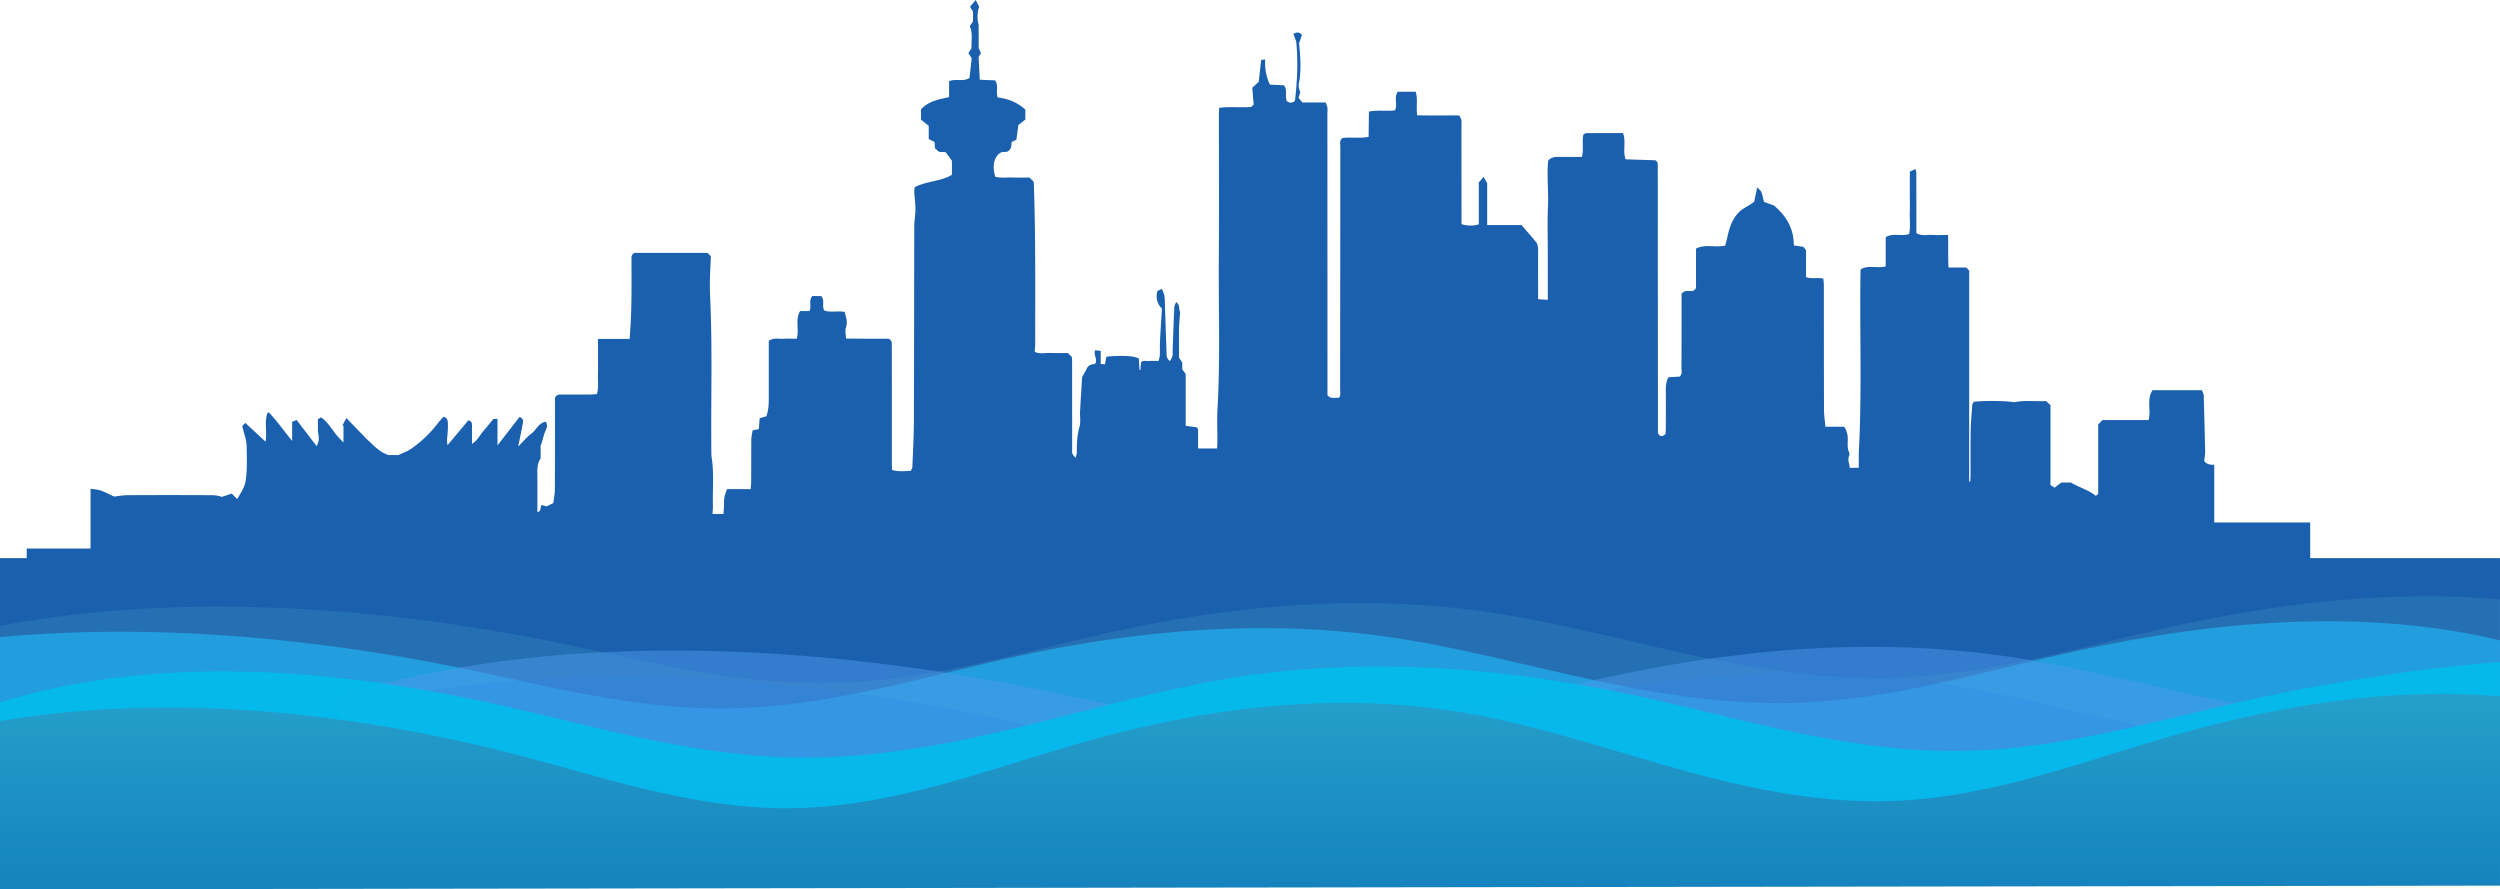 <?xml version="1.0" encoding="UTF-8" standalone="no"?>
<svg
   xmlns:dc="http://purl.org/dc/elements/1.1/"
   xmlns:cc="http://creativecommons.org/ns#"
   xmlns:rdf="http://www.w3.org/1999/02/22-rdf-syntax-ns#"
   xmlns:svg="http://www.w3.org/2000/svg"
   xmlns="http://www.w3.org/2000/svg"
   xmlns:sodipodi="http://sodipodi.sourceforge.net/DTD/sodipodi-0.dtd"
   xmlns:inkscape="http://www.inkscape.org/namespaces/inkscape"
   viewBox="0 0 3648.02 1297.726"
   version="1.1"
   id="svg35"
   sodipodi:docname="astro-waves.svg"
   inkscape:version="0.92.4 (5da689c313, 2019-01-14)"
   width="3648.02"
   height="1297.726">
  <sodipodi:namedview
     pagecolor="#ffffff"
     bordercolor="#666666"
     borderopacity="1"
     objecttolerance="10"
     gridtolerance="10"
     guidetolerance="10"
     inkscape:pageopacity="0"
     inkscape:pageshadow="2"
     inkscape:window-width="1920"
     inkscape:window-height="1052"
     id="namedview37"
     showgrid="false"
     inkscape:zoom="0.2814471"
     inkscape:cx="1247.7152"
     inkscape:cy="516.29606"
     inkscape:window-x="0"
     inkscape:window-y="0"
     inkscape:window-maximized="1"
     inkscape:current-layer="svg35" />
  <defs
     id="defs19">
    <style
       id="style2">.a{fill:#65c9d1;opacity:0.15;}.a,.b,.c,.d,.e{isolation:isolate;}.b{fill:#20c0ff;opacity:0.55;}.c{fill:#4f9aed;opacity:0.48;}.d{fill:#2381e9;opacity:0.2;}.e{fill:#00bdee;opacity:0.86;}.f{fill:url(#a);}</style>
    <linearGradient
       id="a"
       x1="1824"
       y1="3551.13"
       x2="1824"
       y2="-308.73"
       gradientUnits="userSpaceOnUse"
       gradientTransform="matrix(1,0,0,0.622,0,870.102)">
      <stop
         offset="0.02"
         stop-color="#041845"
         id="stop4" />
      <stop
         offset="0.31"
         stop-color="#17347b"
         id="stop6" />
      <stop
         offset="0.51"
         stop-color="#0357a7"
         id="stop8" />
      <stop
         offset="0.66"
         stop-color="#0a6db3"
         id="stop10" />
      <stop
         offset="0.74"
         stop-color="#1582bd"
         id="stop12" />
      <stop
         offset="0.89"
         stop-color="#28a7ce"
         id="stop14" />
      <stop
         offset="1"
         stop-color="#53d6db"
         id="stop16" />
    </linearGradient>
  </defs>
  <title
     id="title21">astro-waves</title>
  <path
     inkscape:connector-curvature="0"
     class="b"
     d="m 3648,814.44 v 370 H 0 v -370 h 39 v -14 h 93.1 V 713.2 c 4.88,0.79 10,0.95 14.59,2.51 6.11,2.07 11.84,5.23 19.88,8.89 4.68,-0.5 11.86,-1.93 19.05,-2 q 61.71,-0.31 123.42,0 a 47.17,47.17 0 0 1 14.76,2.45 l 14.3,-4.82 8.17,8 c 4.28,-8.5 10.82,-16.12 12.38,-27.76 0.79,-5.89 1.22,-11.76 1.43,-17.62 0.39,-10.73 0,-21.42 -0.18,-32.11 -0.2,-9.33 -4,-18.57 -6.39,-29 l 4.38,-4.71 29.56,27.41 c 2.46,-12.55 -1.29,-25.73 1.78,-38.47 0.19,-0.83 0.42,-1.66 0.68,-2.49 0.19,-0.6 1.17,-1 2.3,-1.83 q 2.61,2.73 5.1,5.57 c 9.75,11.07 18.5,23.38 29,36.26 v -28 l 6,-2.36 v 0 l 0.6,-0.24 0.3,0.4 v 0 l 28.91,37.83 c 3.68,-8.67 3.7,-10.13 1.77,-21.79 v -17.69 l 4.64,-2.6 c 5.5,3.85 9.68,8.74 13.54,13.84 v 0 c 3.08,4 6,8.25 9.15,12.17 2.9,3.56 6.27,6.74 10,10.67 v -24.58 l -1.59,-0.31 5.82,-10.76 c 8,8.22 15.12,15.64 22.3,23 l 0.1,0.11 v 0 c 2.55,2.65 5,5.4 7.72,7.88 9.6,8.8 18.27,18.9 31.44,23 h 14.29 c 6.1,-2.94 13.05,-5.28 18.83,-9.3 0.87,-0.61 1.74,-1.22 2.6,-1.85 a 170.54,170.54 0 0 0 35.44,-34.32 c 2.76,-3.59 5.85,-6.92 8.78,-10.37 5.29,0.82 6.3,4.84 6.56,8.49 a 111,111 0 0 1 -0.44,16.2 c -0.4,5.31 -1.23,10.59 0,16.76 l 30.29,-36.22 c 4.7,0.6 5.39,3.8 5.39,7.53 v 26.78 c 7.92,-4.87 11.11,-12.43 16.16,-18.23 5.05,-5.8 9.8,-11.81 15.1,-18.24 h 5.92 v 38.7 l 32,-41.41 c 5.55,1.4 5.72,5.47 4.86,9.91 -2.09,10.82 -4.3,21.61 -6.6,33.14 6.8,-6.82 12.41,-13.8 19.35,-19 7.14,-5.35 10.36,-15.52 20.78,-17.35 4.31,6.78 -0.11,11.9 -2,17.53 -1.89,5.63 -2.91,11.8 -5.44,17.54 v 18.71 c -4.2,6 -4.87,12.79 -4.8,19.91 q 0.06,5.56 0.08,11.13 v 47.17 c 6.42,-1.37 3.56,-6.61 6,-10.32 l 7.48,2 9.76,-4.91 c 0.49,-4.17 1.27,-8.45 1.77,-12.77 a 65.74,65.74 0 0 0 0.49,-7.28 q 0,-8.1 0.08,-16.2 0.1,-22.35 0.11,-44.71 v -72.63 c 2.82,-5.26 6.52,-4.7 10,-4.71 q 20.37,0 40.75,-0.06 c 3.39,0 6.77,-0.39 10.42,-0.61 2.85,-9.46 1.18,-18.37 1.49,-27.12 0.31,-8.53 0.09,-17.07 0.09,-25.61 v -27.79 h 46.31 c 0.21,-4.14 0.3,-7.13 0.53,-10.11 2.72,-35.16 2,-70.39 2.06,-105.61 0,-3.43 -0.53,-7.13 4,-9.8 H 1032.23 l 5.11,4.82 c -0.47,10.51 -1,20.46 -1.33,30.42 -0.34,10.66 -0.14,21.42 0.35,32 3,65.68 1.35,131.37 1.51,197.05 q 0,16 0.25,32 a 171.52,171.52 0 0 1 2.21,23.33 c 0.12,3.77 0.16,7.53 0.16,11.3 0,12.39 -0.55,24.79 -0.21,37.16 0.12,4.14 -0.36,8.3 -0.58,12.92 h 16 c 0.33,-6 1,-11.87 0.86,-17.72 -0.2,-6.39 1.78,-12 4.4,-18.53 h 34.38 c 0.22,-2.88 0.51,-5.33 0.67,-7.65 0.08,-1.09 0.13,-2.15 0.14,-3.21 v -2 c 0.08,-19.9 0,-39.82 0.2,-59.71 a 40.14,40.14 0 0 1 0.65,-6.26 c 0.4,-2.34 0.9,-4.67 1.24,-7 l 9.08,-1.75 c 0.4,-5.28 0.78,-10.21 1.22,-16 l 9.76,-2.78 c 3.87,-10.52 3.51,-21.66 3.48,-32.79 v -77.18 c 7.29,-5.23 14.48,-2.59 21.21,-3.09 6.49,-0.48 13,-0.1 19.66,-0.1 3.84,-13.7 -2.58,-27.92 4.92,-40.36 h 13.73 c 3.3,-7 -1.78,-15.07 4,-21.9 h 13 c 5.67,6.23 0.6,14.07 4.41,21 9.16,3.61 19.44,0.07 29.86,2.25 1.77,7.41 4.89,14.56 1.76,23.07 -1.56,4.26 0,9.67 0.2,15.7 11.56,0.09 21.91,0.22 32.26,0.26 10.35,0.04 20.87,0 29.93,0 5.27,2.79 4.57,6.49 4.58,9.93 q 0,27.94 0.08,55.89 v 114.12 c 0,3.78 0.14,7.55 0.21,11.51 9.74,3 18.48,1.63 27.52,1.32 0.83,-2 2.1,-3.68 2.17,-5.41 q 0.33,-8.23 0.71,-16.46 c 0.74,-16.89 1.48,-33.8 1.55,-50.69 0.35,-94.7 0.29,-189.4 0.54,-284.1 0,-8.43 1.71,-16.85 1.73,-25.29 0,-8 -1.24,-16.07 -1.72,-24.12 a 54.54,54.54 0 0 1 0.63,-7.8 c 17.37,-9.14 37.79,-8.1 54.35,-18.12 v -20.46 l -9.07,-12.47 -9.81,-0.57 -5.86,-5.14 c -0.22,-3.14 -0.43,-6.18 -0.64,-9.24 l -8.49,-4.27 v -19.22 l -11.34,-9.13 v -14.7 c 10.28,-12 25.18,-14.69 41.06,-18.11 v -23.18 c 10.22,-4.33 20.65,1.28 29.83,-4.86 1,-9.57 2.1,-19.46 3.13,-28.91 l -4.8,-7.32 4.5,-7 c -0.34,-10.79 2.1,-21.68 -2.41,-32.27 l 4.66,-7.14 V 16.8 l -4.45,-6.93 8.41,-9.87 c 1.48,2.89 3.18,6.24 5,9.84 -3,9 -2.94,19.66 -0.69,26 v 34.21 l 3.29,7.54 -3.38,5.53 c 0.58,11.37 1.12,21.75 1.71,33.23 l 22.37,0.93 c 5.43,8 0.72,16.61 3.78,24.95 14.72,1.71 28.51,6.88 40.32,17.74 v 14.47 l -10.19,8.08 c -1.06,7.88 -2,14.7 -2.87,21.41 l -7,3.25 c -0.28,5.31 0.11,11.07 -6.73,14.35 l -7.91,0.47 c -10.74,5.82 -14,18.37 -9.3,35.81 8,2.44 16.58,0.83 25,1.18 8.13,0.34 16.29,0.08 24.86,0.08 l 6.11,5.69 a 15.63,15.63 0 0 1 0.35,1.87 c 2.84,78.67 2,157.36 2.09,236.05 0,3.37 -0.48,6.74 -0.77,10.63 7.56,3.81 15.78,1.31 23.68,1.72 8.12,0.43 16.28,0.1 24.52,0.1 l 6.07,5.68 c 0.12,1.63 0.32,3.15 0.33,4.67 q 0,43 0.06,86.06 v 43.18 c 0,2.32 -0.41,4.8 0.25,6.93 0.59,1.9 2.41,3.41 4.88,6.65 0.86,-4 1.67,-6 1.67,-8 0,-12.72 0.24,-25.23 4,-37.74 a 24.12,24.12 0 0 0 0.81,-4.16 74.64,74.64 0 0 0 -0.05,-11.28 57.6,57.6 0 0 1 0,-6.57 c 0.87,-16.94 2,-33.87 3,-50.24 2.36,-4.3 4.76,-8.16 6.66,-12.26 2.48,-5.36 7.08,-6.67 12,-6.81 4.85,-6.73 -2.67,-12.95 0.47,-20.16 l 8,1 v 19 l 6.2,0.57 c 0.61,-3.53 1.19,-6.83 1.76,-10.14 0.61,-0.43 1.19,-1.2 1.82,-1.25 24.05,-1.85 39,-0.91 45.89,3 0.29,5.39 0.59,11.07 0.9,16.75 h 1.25 c 0.35,-3.74 0.69,-7.48 1.06,-11.47 3.59,-3.11 8,-1.54 12.12,-1.8 4.12,-0.26 8.46,-0.06 13.39,-0.06 0.74,-3 1.75,-5.5 1.85,-8 0.28,-7 -0.07,-14 0.28,-21 0.79,-15.78 1.85,-31.54 2.81,-47.44 -7.11,-7 -9.09,-15.27 -6.7,-25.49 l 6.5,-3.16 a 34.43,34.43 0 0 1 4.38,15.94 c 0.7,26.27 1.73,52.53 2.58,78.79 0.13,3.91 0.46,7.61 5.11,10.54 1.26,-2.69 2.91,-5.16 3.55,-7.86 0.64,-2.7 0.12,-5.41 0.22,-8.12 0.75,-20.83 1.47,-41.66 2.41,-62.48 0.11,-2.41 1.56,-4.75 2.59,-7.71 6.48,4.57 3.52,11.61 5.9,14.36 -0.62,9.12 -1.42,16.37 -1.54,23.62 -0.22,14.36 -0.06,28.72 -0.06,43.16 1.55,2.39 3,4.63 4.73,7.28 v 9.83 l 5,6.79 v 75.71 c 5.66,0.7 10.55,1.26 15.43,2 0.62,0.09 1.13,1 2.61,2.42 v 28.58 H 1776 c 0.15,-3.12 0.42,-6.11 0.43,-9.1 0.06,-16.69 -0.73,-33.42 0.21,-50.06 q 0.34,-6 0.62,-12 0.89,-19 1.24,-37.94 c 1.12,-55 -0.38,-110.08 0,-165.12 0.56,-71.4 0.13,-142.82 0.16,-214.23 0,-2.66 0.25,-5.32 0.42,-8.66 14.95,-2 29.63,-0.18 46.58,-1.18 l 3.72,-3.41 c -0.83,-10.05 -1.42,-17.3 -2,-24.69 l 9.37,-8.7 c 1,-9.09 2.24,-20.08 3.57,-31.94 l 5.93,-0.63 a 73.21,73.21 0 0 0 6.79,36.68 l 20.4,1 c 6,7.1 1,15.6 4.29,23 4.05,3.18 8.09,3.35 11.92,-0.64 3.27,-28.83 4.74,-57.47 1.75,-86.34 -1.26,-3.45 -2.62,-7.2 -4.08,-11.19 5.43,-2.69 9.17,-2.68 12.48,1.79 l -4.14,12 c 1.82,20.74 3.44,39.48 -0.23,58.26 a 20.52,20.52 0 0 0 -0.06,6.95 39,39 0 0 0 2,6.21 c -0.89,2.93 -1.67,5.46 -2.54,8.32 l 5.57,6.72 h 34.09 c 0.95,2.84 2.15,5.19 2.47,7.66 0.39,3.05 0,6.19 0,9.3 q 0.06,178.52 0.11,357 v 53.29 c 5.32,6.15 11.43,2.94 16.93,3.7 2.86,-4.12 1.57,-8.52 1.58,-12.61 v -45.21 q 0.15,-154.38 0.25,-308.75 c 0,-4.07 -1.64,-8.65 3,-12.51 11.83,-1.69 24.65,0.88 38.27,-1.68 0.15,-12.46 0.29,-24.27 0.45,-36.86 13.25,-2.76 25.7,-0.18 38.08,-1.83 4.08,-8.5 -2,-18.56 4,-27.18 h 26.18 c 3.41,11.15 0.3,22.5 2.22,34.39 20.28,0.48 40.33,0.07 61.4,0.22 0.94,2 2.52,4.18 3,6.58 0.55,3 0.17,6.19 0.17,9.29 q 0,65.2 0.05,130.41 v 12.31 a 41.68,41.68 0 0 0 25.24,0.28 V 266.2 l 7,-8.08 5.22,9.25 v 61.07 h 50.1 c 7,8.18 14.18,16.22 21,24.56 3,3.73 3.24,8.45 3.22,13.22 -0.12,19.8 0,39.59 0,59.38 v 11 l 14.13,0.88 v -68.04 c 0,-22.9 -0.77,-45.84 0.27,-68.69 1,-22.27 -2,-44.53 0.34,-66.64 4,-4.07 8.61,-5.21 13.88,-5.15 11.63,0.16 23.25,0.05 35.36,0.05 2.71,-10.93 0,-21.86 2,-32.52 1.51,-0.83 2.82,-2.18 4.14,-2.19 17.77,-0.14 35.54,-0.09 53.77,-0.09 4.86,12.82 -0.78,26.07 3.77,38.28 l 43.54,1.4 c 1.35,1.23 1.66,1.47 1.92,1.76 a 5.1,5.1 0 0 1 0.67,0.93 3.62,3.62 0 0 1 0.52,1 22.18,22.18 0 0 1 0.26,2.3 v 3.49 q 0.14,191.3 0.28,382.59 v 5.13 a 3.72,3.72 0 0 0 0.18,1.14 10.44,10.44 0 0 0 0.66,1.34 c 2.88,3.62 6.12,3.65 10.13,-0.27 0.06,-1 0.15,-2.09 0.24,-3.23 0.13,-1.71 0.26,-3.54 0.27,-5.37 0.07,-18.63 0.18,-37.26 0,-55.89 -0.06,-6.25 0.56,-12.23 3.83,-18.35 l 16.33,-0.9 c 4.3,-3.89 2.68,-8.45 2.7,-12.51 0.15,-32.21 0.11,-64.42 0.14,-96.64 v -11.74 c 5.54,-7 12.74,-2.22 17.89,-4.84 4,-2.43 3.17,-6.15 3.18,-9.56 v -51.5 c 13.56,-7 27.94,-1.13 42.66,-4.4 1.22,-4.94 2.64,-10.36 3.89,-15.83 2.92,-12.85 7.58,-24.95 17.38,-34.1 4.38,-4.08 10.11,-6.72 15.2,-10 2.21,-1.44 4.37,-3 5.74,-3.92 l 4.44,-21.25 c 3.26,3.71 5.48,5.23 6.23,7.28 1.55,4.28 2.33,8.85 3.59,14 l 14.5,5.24 c 18,15.23 29.31,33.76 29.05,58.33 l 13.86,2.06 4,4.77 v 39.37 c 8.26,3.28 16.57,0.12 25.33,2.28 0.23,3.19 0.68,6.54 0.68,9.89 0.07,60.54 0,121.09 0.22,181.63 0,7.94 1.27,15.88 2,24.57 h 27.4 a 32.46,32.46 0 0 1 2.1,3.63 31.11,31.11 0 0 1 3.18,14.56 c 0,6.51 -0.93,13.13 2,19.41 a 6,6 0 0 1 0.09,4.57 c -2.89,6.15 0.46,11.63 0.69,17.72 h 13.22 c 0.11,-9.51 -0.11,-18.71 0.36,-27.88 q 0.73,-14.69 1.19,-29.36 c 2.42,-75.86 -0.12,-151.75 1,-227.61 0,-1.16 0.17,-2.32 0.35,-4.68 10.83,-6.87 23.77,-1 36.45,-4.28 v -42.63 c 10.87,-6.74 22.75,-0.71 34.21,-4.67 2.15,-9.62 0.67,-19.66 0.93,-29.55 0.27,-10.08 0.06,-20.18 0.06,-30.27 v -31.21 l 8.15,-3.83 c 0.65,2.63 1.32,4.06 1.32,5.49 q 0.12,38.42 0.08,76.84 v 11.26 c 8.15,4.76 16,2.08 23.55,2.56 7.25,0.47 14.55,0.1 22.64,0.1 0.61,16.63 -0.25,32.3 0.74,47.49 h 25.84 l 4.29,4.34 v 308.07 l 1.49,0.06 c 0.18,-2.85 0.53,-5.7 0.53,-8.55 V 680.6 c 0,-15.39 -0.11,-30.78 0.09,-46.16 0,-1.79 0,-3.58 0.08,-5.37 0.21,-12.69 1.35,-25.36 2.3,-38 0.12,-1.72 1.52,-3.34 2.2,-4.74 14.85,-2 50.86,-1.4 58.6,0.7 16.06,-3.42 31.56,-0.91 47,-1.83 l 6.33,6 v 116.6 l 6.1,3.84 9.61,-7.49 h 14.19 c 11.74,7.08 25.75,10.72 36.28,19.44 2,-1.58 2.34,-1.78 2.6,-2.05 a 2.81,2.81 0 0 0 0.68,-0.9 2.94,2.94 0 0 0 0.19,-1.14 V 619.44 l 2.24,-2.36 v 0 l 4,-4.14 h 67.28 a 42.56,42.56 0 0 0 1.32,-11.44 c 0,-4.08 -0.32,-8.19 -0.36,-12.26 -0.08,-6.85 0.59,-13.58 4.82,-19.89 h 72 a 64.8,64.8 0 0 1 2.64,6.8 c 0.41,1.44 0.11,3.08 0.15,4.63 l 0.06,2.4 c 0.67,25.09 1.39,50.18 1.9,75.27 0.1,4.54 -0.77,9.09 -1.28,14.58 3.1,3.81 7.81,5.63 14.52,5 0,-0.65 0,-1.29 0.07,-1.93 v 86.34 h 140 v 52 z"
     id="path8427"
     style="opacity:1;isolation:isolate;fill:#1a60ae;fill-opacity:1" />
  <path
     class="a"
     d="M 3648,874.683 V 1147.865 H 0 V 913.275 c 261.78,-49.454 551.85,-28.284 809.85,23.74 q 9.06,1.818 18.07,3.697 c 20.76,4.326 41.52,8.851 62.32,13.383 49.58,10.787 99.41,21.587 150.08,29.672 18.49,2.95 37.09,5.54 55.83,7.637 32.9,3.685 66.24,5.851 100.15,5.783 65.55,-0.137 128.56,-8.577 190.29,-20.585 q 5.3,-1.027 10.56,-2.091 c 56.46,-11.366 111.9,-25.521 167.32,-38.773 q 5.77,-1.388 11.54,-2.751 14.51,-3.442 29,-6.76 c 41.3,-9.411 83,-17.678 125,-24.512 q 24.1,-3.928 48.35,-7.208 A 1003.67,624.737 0 0 1 1937,880.901 q 9.28,-0.317 18.57,-0.517 c 80.39,-1.687 161.53,3.38 243,17.061 74.72,12.549 147.37,30.531 220.63,47.306 l 11.2,2.533 c 24.28,5.496 48.63,10.818 73.18,15.729 37.25,7.469 74.92,13.949 113.35,18.636 40.67,4.98 82.18,7.911 124.95,7.824 q 13.73,0 27.3,-0.535 c 35.37,-1.282 70.05,-4.843 104.22,-9.909 l 2,-0.299 c 30.62,-4.594 60.83,-10.389 90.8,-16.806 q 12.93,-2.77 25.79,-5.695 c 24.08,-5.459 48,-11.204 71.9,-17.024 v 0 l 10.59,-2.577 c 20.55,-4.98 41.07,-9.959 61.6,-14.752 q 7.25,-1.687 14.5,-3.343 20.52,-4.681 41.35,-9.038 c 121.15,-25.34 249.46,-42.016 378.76,-39.053 a 729.11,453.836 0 0 1 77.31,4.239 z"
     id="path23"
     inkscape:connector-curvature="0"
     style="opacity:0.15;isolation:isolate;fill:#65c9d1;stroke-width:1" />
  <path
     class="b"
     d="M 3648,934.382 V 1184.44 H 0 V 929.77 c 128,-12.007 259.84,-9.76 389.2,2.49 2.69,0.255 5.39,0.51 8.08,0.778 q 17.55,1.718 35,3.691 v 0 a 4.72,2.938 0 0 1 0.9,0.1 v 0 q 15.39,1.743 30.68,3.61 9.12,1.127 18.18,2.328 v 0 q 9.59,1.245 19.12,2.596 13.35,1.867 26.63,3.847 v 0 q 37.75,5.639 74.88,12.262 41.24,7.332 81.52,15.742 l 10.18,2.141 c 20.71,4.357 41.42,8.914 62.19,13.426 q 13.78,2.994 27.61,5.951 12.45,2.658 24.93,5.247 c 79.13,16.364 159.53,29.878 243.47,29.71 68.1,-0.143 133.45,-9.243 197.48,-22.004 l 3.37,-0.672 c 48.3,-9.723 95.86,-21.475 143.29,-32.99 21.54,-5.229 43,-10.401 64.6,-15.306 34.12,-7.774 68.5,-14.771 103.11,-20.821 q 5.79,-1.008 11.58,-1.986 a 1098.92,684.025 0 0 1 154,-19.022 q 23.5,-1.799 47.11,-2.863 c 91.74,-4.121 184.53,0.255 277.79,15.91 96,16.122 188.59,41.225 283.45,61.144 q 17.7,3.735 35.53,7.171 c 72.24,13.918 146.2,23.871 224.35,23.715 80.37,-0.168 156.91,-12.81 232,-29.224 14.46,-3.156 28.86,-6.455 43.22,-9.835 l 2,-0.473 c 32.63,-7.687 65.06,-15.761 97.5,-23.479 q 9.54,-2.278 19.09,-4.5 7.47,-1.743 14.94,-3.448 27.1,-6.175 54.72,-11.827 17.08,-3.461 34.35,-6.691 20.12,-3.735 40.45,-7.121 39.3,-6.536 79.29,-11.403 c 69.45,-8.391 140.21,-12.692 211.29,-11.067 75.77,1.799 151.44,10.737 220.92,27.488 z"
     id="path25"
     inkscape:connector-curvature="0"
     style="opacity:0.55;isolation:isolate;fill:#20c0ff;stroke-width:1" />
  <path
     class="c"
     d="m 3648,1047.656 v 172.108 H 493.26 v -202.409 l -3.81,-0.037 c 1.27,-0.392 2.53,-0.79 3.81,-1.176 q 22.85,-7.052 46.46,-13.395 l 0.28,-0.062 a 980.56,610.352 0 0 1 101.93,-23.261 q 47.52,-9.057 96.16,-15.238 10.63,-1.363 21.3,-2.583 40.64,-4.687 81.83,-7.525 a 1281.46,797.648 0 0 1 150.24,-4.787 q 30.08,0.112 60.19,1.033 a 1603,997.791 0 0 1 208,15.082 q 15.6,1.768 31.15,3.697 27.94,3.473 55.61,7.469 5.19,0.747 10.36,1.519 c 54.36,8.061 107.88,17.584 160.06,28.266 27.61,5.652 55.22,11.64 82.93,17.541 32.78,6.978 65.7,13.837 98.89,19.869 v 0 c 66.56,12.101 134.27,20.896 204.33,20.759 72.64,-0.143 142.31,-9.853 210.56,-23.354 q 5.44,-1.077 10.85,-2.179 c 56,-11.422 111.13,-25.203 166.23,-38.156 q 12.21,-2.876 24.49,-5.689 8.14,-1.867 16.36,-3.704 a 1437.87,895.006 0 0 1 151.82,-28.459 c 63.66,-9.486 128,-15.817 192.83,-18.107 q 10.53,-0.38 21.09,-0.622 a 893.68,556.273 0 0 1 162.48,5.502 c 0.71,0.062 1.42,0.124 2.15,0.199 a 850.05,529.116 0 0 1 91.84,11.827 l 0.48,0.081 q 3.42,0.56 6.82,1.145 9.74,1.643 19.43,3.405 c 23.78,4.307 47.38,9.069 70.89,14.074 57.61,12.281 114.65,26.081 172.32,38.524 q 16,3.455 32.12,6.754 9.72,1.992 19.48,3.897 15.27,2.994 30.67,5.764 c 19.92,3.579 40,6.847 60.22,9.679 q 5.09,0.722 10.18,1.388 c 47.73,6.324 96.52,10.177 147,10.078 42.44,-0.075 83.93,-3.43 124.71,-8.914 z"
     id="path27"
     inkscape:connector-curvature="0"
     style="opacity:0.48;isolation:isolate;fill:#4f9aed;stroke-width:1" />
  <path
     class="d"
     d="m 3648,1063.578 v 193.863 H 429.37 v -202.409 l -3.74,-0.031 c 1.25,-0.392 2.49,-0.79 3.74,-1.177 q 18.28,-5.751 37.07,-11.017 4.41,-1.245 8.86,-2.459 36.08,-9.86 73.07,-17.746 38.44,-8.235 77.7,-14.428 a 1077,670.381 0 0 1 130.55,-15.337 q 13.77,-1.083 27.57,-1.967 12.75,-0.803 25.54,-1.45 c 76.44,-3.828 153.77,-3.112 230.75,1.351 q 27.79,1.606 55.52,3.847 c 51.8,4.183 103.3,9.959 154.11,17.124 a 1908.13,1187.72 0 0 1 184.89,32.299 c 21.72,4.525 43.45,9.268 65.22,14.005 29.74,6.473 59.57,12.941 89.61,18.848 73.06,14.385 147.37,25.471 224.58,25.315 71.37,-0.149 139.82,-9.853 206.88,-23.354 51.61,-10.389 102.4,-23.031 153.07,-35.299 20.35,-4.924 40.69,-9.791 61.05,-14.435 36.74,-8.372 73.76,-15.86 111,-22.284 q 13.68,-2.365 27.42,-4.519 c 80,-12.611 161.19,-20.124 243.06,-20.697 a 854.07,531.618 0 0 1 152.25,7.289 q 30.47,3.199 61,7.899 8.28,1.245 16.57,2.664 c 93.3,15.667 183.45,39.569 275.4,59.45 16.77,3.623 33.6,7.115 50.52,10.401 75.24,14.609 152.27,25.104 233.7,24.942 60.67,-0.124 119.22,-7.152 176.6,-17.553 21.89,-3.953 43.52,-8.397 65.07,-13.134 z"
     id="path29"
     inkscape:connector-curvature="0"
     style="opacity:0.2;isolation:isolate;fill:#2381e9;stroke-width:1" />
  <path
     class="e"
     d="M 490.92,1292.348 0,1297.726 v -272.572 q 14.91,-4.724 30.28,-8.951 c 76.73,-21.07 161.25,-32.76 246.19,-35.716 27.9,-0.971 55.79,-1.058 83.61,-0.361 78.92,1.961 157.36,10.246 233.92,22.62 q 16.08,2.596 32,5.428 c 36.54,6.474 72.62,13.825 108.1,21.786 145.47,32.691 290,76.842 446.31,75.466 113.09,-0.996 217.36,-22.265 319.77,-47.394 45.25,-11.098 90.13,-22.956 135.26,-34.148 43.12,-10.7 86.45,-20.79 130.53,-29.05 184.44,-34.54 368.75,-26.068 548.27,5.988 q 16.11,2.876 32.17,6 32.41,6.306 64.6,13.557 c 75.49,16.974 150.73,37.017 227.51,52.187 71.17,14.067 143.64,23.946 218.81,23.286 91.74,-0.809 179,-17.292 264.78,-36.943 41.39,-9.486 82.43,-19.707 123.46,-29.255 l 9,-2.091 7.9,-1.805 q 58.21,-13.227 118.44,-24.332 c 87,-15.972 176.61,-28.21 267,-35.418 v 291.414 z"
     id="path31"
     inkscape:connector-curvature="0"
     style="opacity:0.86;isolation:isolate;fill:#00bdee;stroke-width:1" />
  <path
     class="f"
     d="m 3648,1260.939 v 31.409 l -3648,5.378 v -245.645 c 43.335,-7.297 87.494,-12.547 132.1,-15.704 110.71,-7.936 223.43,-3.561 334.34,9.959 27.44,3.32 54.75,7.198 81.93,11.634 75.25,12.188 149.22,28.297 220.66,47.269 57.11,15.169 114.25,32.231 172.24,46.161 67.46,16.184 136.09,28.172 207.18,28.01 68.88,-0.174 135,-11.702 199.86,-28.01 2.34,-0.585 4.67,-1.183 7,-1.78 72.34,-18.562 143.06,-42.763 214.12,-63.397 6.8,-1.975 13.607,-3.909 20.42,-5.801 46.361,-13.016 94.071,-24.083 142.81,-33.127 75.32,-13.8 151.55,-21.668 228.41,-21.668 64.281,-0.073 128.245,5.606 189.93,16.862 7.8,1.427 15.603,2.948 23.41,4.562 2.127,0.44 4.257,0.888 6.39,1.345 131,28.041 255.81,76.786 388.09,102.972 55.52,10.993 112.36,18.014 171.53,17.864 53.5,-0.137 105.36,-7.121 156.22,-17.864 90.17,-19.041 177.21,-49.877 264.76,-75.317 3.767,-1.095 7.54,-2.179 11.32,-3.249 45.268,-12.985 91.725,-24.3 139.13,-33.886 10.12,-2.021 20.267,-3.942 30.44,-5.764 12.86,-2.303 25.77,-4.436 38.73,-6.399 70.07,-10.582 141.43,-15.966 213.08,-13.874 18,0.523 35.973,1.56 53.92,3.112 v 244.947 z"
     id="path33"
     inkscape:connector-curvature="0"
     style="fill:url(#a);stroke-width:1"
     sodipodi:nodetypes="ccccccccccccccccccccccccccccccc" />
</svg>
